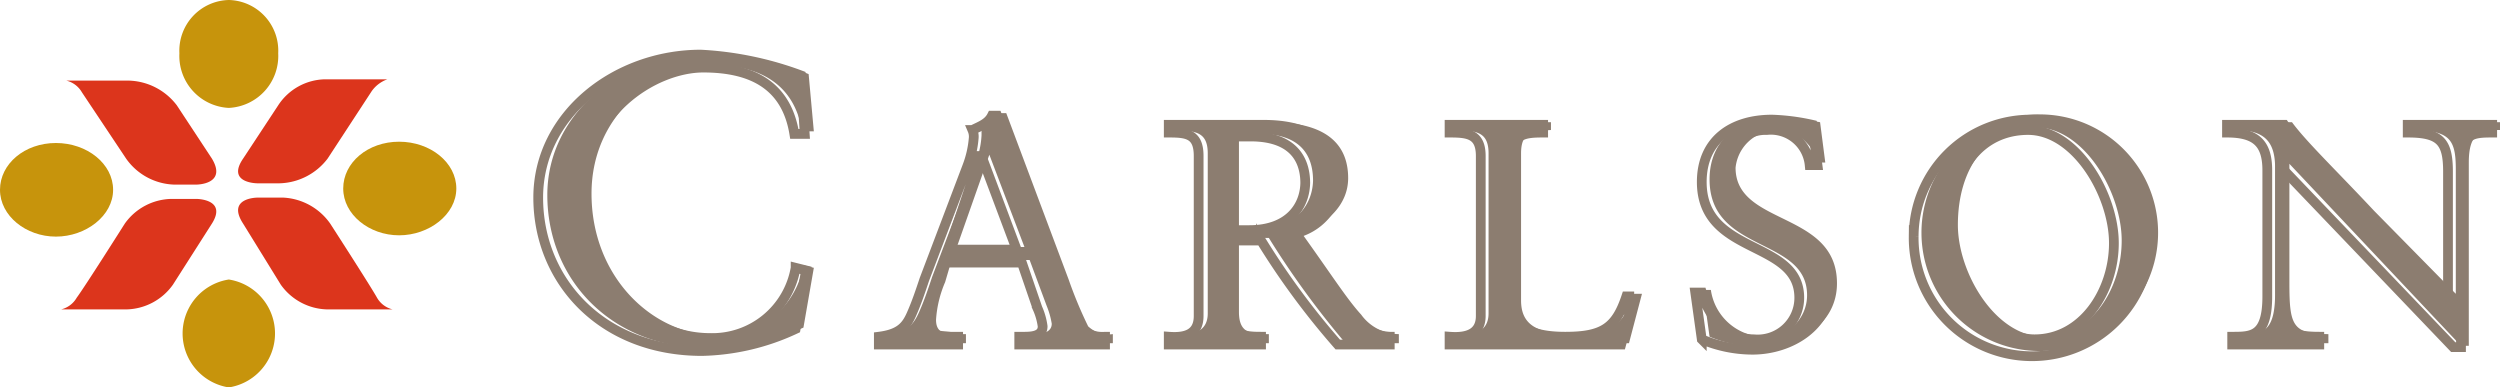 <svg id="Layer_1" data-name="Layer 1" xmlns="http://www.w3.org/2000/svg" viewBox="0 0 192.3 29.8"><defs><style>.cls-1{fill:#dc351c;}.cls-2{fill:#c7940c;}.cls-3{fill:#8c7d70;}.cls-4{fill:none;stroke:#8c7d70;stroke-width:0.75px;}</style></defs><title>carlson-logo</title><g id="layer1"><path id="path7189" class="cls-1" d="M32.5,20.1a2.5,2.5,0,0,0-1.2.9l-3.4,5.2a4.8,4.8,0,0,1-3.7,1.9H22.5s-2.4,0-1.1-1.9l2.7-4.1a4.4,4.4,0,0,1,3.6-2h4.8Z" transform="translate(-2.7 -14)"/><path id="path7191" class="cls-1" d="M32.9,37.8a1.9,1.9,0,0,1-1.2-.9c-.5-.9-3.6-5.7-3.6-5.7a4.7,4.7,0,0,0-3.6-2h-2s-2.4,0-1.1,2l2.9,4.7a4.5,4.5,0,0,0,3.6,1.9h5Z" transform="translate(-2.7 -14)"/><path id="path7193" class="cls-1" d="M7.8,20.2a1.9,1.9,0,0,1,1.2.9l3.4,5.1a4.7,4.7,0,0,0,3.7,2h1.7s2.4,0,1.2-2l-2.7-4.1a4.8,4.8,0,0,0-3.7-1.9H7.8Z" transform="translate(-2.7 -14)"/><path id="path7195" class="cls-1" d="M7.4,37.8a1.9,1.9,0,0,0,1.2-.9c.6-.8,3.7-5.7,3.7-5.7a4.5,4.5,0,0,1,3.6-1.9h1.9s2.4,0,1.2,1.9l-3,4.7a4.5,4.5,0,0,1-3.6,1.9h-5Z" transform="translate(-2.7 -14)"/><path id="path7197" class="cls-2" d="M20.3,22.3a4,4,0,0,0,3.8-4.2A3.9,3.9,0,0,0,20.3,14a3.9,3.9,0,0,0-3.8,4.1,4,4,0,0,0,3.8,4.2" transform="translate(-2.7 -14)"/><path id="path7199" class="cls-2" d="M20.3,43.8a4.2,4.2,0,0,0,0-8.3,4.2,4.2,0,0,0,0,8.3" transform="translate(-2.7 -14)"/><path id="path7201" class="cls-2" d="M29.1,28.5c0,2,2,3.6,4.3,3.6s4.4-1.6,4.4-3.6-2-3.6-4.4-3.6-4.3,1.6-4.3,3.6" transform="translate(-2.7 -14)"/><path id="path7203" class="cls-2" d="M2.7,28.6c0,2,2,3.6,4.3,3.6s4.4-1.6,4.4-3.6S9.4,25,7,25s-4.3,1.6-4.3,3.6" transform="translate(-2.7 -14)"/><path id="path7205" class="cls-3" d="M64.9,19.7A23.2,23.2,0,0,0,57.2,18c-6.4,0-12.4,4.6-12.4,11s4.8,11.8,12.5,11.8a19.1,19.1,0,0,0,7.2-1.6l.8-4.6-.8-.2a6.5,6.5,0,0,1-6.6,5.4c-5,0-9.7-4.5-9.7-10.9S53.6,19,57.4,19s6.4,1.5,7,5.1h.9l-.4-4.4Zm15.2,3h-.5c-.3.6-.9.8-1.4,1.1v.6a6.5,6.5,0,0,1-.5,2.2l-3.3,8.7c-.3.9-.6,1.8-1,2.7s-.9,1.6-2.5,1.7v.7H77v-.7h-.6c-.9,0-1.7,0-1.7-1.1a8.7,8.7,0,0,1,.7-2.9l.5-1.7h6l1.3,3.5a6.3,6.3,0,0,1,.4,1.4c0,.7-.8.8-1.4.8h-.5v.7h6.6v-.7a2.3,2.3,0,0,1-1.9-.6,32.8,32.8,0,0,1-1.5-3.6L80.1,22.7Zm-1.4,3.2h.1L81.5,33H76.3l2.5-7.1Zm21.6,6.4a67,67,0,0,0,5.9,8.1h4.1v-.7a3.6,3.6,0,0,1-2.9-1.5c-1.1-1.2-2.3-3.1-4.6-6.3,1.9-.6,3.6-2.1,3.6-4.2s-1.1-4.3-5.9-4.3H93.2V24c1.4.1,2.4.1,2.4,1.8V38.1c0,1.4-1.1,1.7-2.4,1.6v.7h7.1v-.7c-1.3,0-2.3,0-2.3-1.7V32.3Zm3.4-4.5c0,1.8-1.2,3.8-4.3,3.8L98,31.4V24.3h1.6c3,0,4.1,1.5,4.1,3.6M129,36.6h-.6c-.8,2.4-1.8,3.1-4.7,3.1s-4-.8-4-2.6V25.8c0-1.7.9-1.7,2.3-1.8v-.6h-7.1V24c1.3.1,2.3.1,2.3,1.8V38.1c0,1.4-1.1,1.7-2.3,1.6v.7H128l1-3.8Zm5.2,3.3a10.5,10.5,0,0,0,3.9.8c3,0,5.9-1.8,5.9-4.9,0-5.6-7.8-4.4-7.8-8.9a3.2,3.2,0,0,1,6.3-.4h.6l-.4-3.1a29.1,29.1,0,0,0-3.1-.4c-3.1,0-5.4,1.7-5.4,4.8,0,5.7,7.5,4.4,7.5,8.9a3.2,3.2,0,0,1-3.5,3.2,4.2,4.2,0,0,1-3.9-3.6h-.6l.5,3.6ZM150.5,32a9.1,9.1,0,0,0,18.2-.2,9.1,9.1,0,0,0-18.2.2m2.8-.7c0-4.4,2.3-7.5,6-7.5s6.6,5,6.6,8.7-2.3,7.4-6,7.4-6.6-4.9-6.6-8.6m39.3-4.8c0-2.3.9-2.5,2.4-2.5v-.6h-6.5V24c2.6.1,3.1.7,3.1,3v9.6l-6.3-6.4c-2.9-3.1-5.2-5.3-6.3-6.8h-4.4V24c2.2,0,3.1.8,3.1,2.9v9.7c0,3.1-1.1,3.1-2.7,3.1v.7h6.8v-.7c-2.8,0-3-.7-3-4V26.6l13.2,14h.6V26.5Z" transform="translate(-2.7 -14)"/><g id="g7207"><path id="path7209" class="cls-4" d="M64.3,19.8a25.8,25.8,0,0,0-7.7-1.6c-6.5,0-12.5,4.6-12.5,11S49,41,56.7,41a17.8,17.8,0,0,0,7.2-1.7l.8-4.5-.8-.2A6.5,6.5,0,0,1,57.3,40c-5,0-9.8-4.5-9.8-10.9s5.5-9.9,9.3-9.9,6.4,1.4,7,5.1h.8Zm15.1,3.1H79c-.3.6-.9.8-1.5,1.1a1.3,1.3,0,0,1,.1.6,7.9,7.9,0,0,1-.5,2.2l-3.3,8.7c-.3.9-.6,1.8-1,2.7s-.9,1.5-2.5,1.7v.6h6.1v-.6h-.6c-.9-.1-1.7,0-1.7-1.1a11.5,11.5,0,0,1,.6-2.9l.6-1.7h6l1.2,3.5a5.1,5.1,0,0,1,.4,1.4c0,.7-.7.8-1.4.8h-.4v.6h6.6v-.6a2.6,2.6,0,0,1-2-.7,19.6,19.6,0,0,1-1.4-3.5L79.4,22.9ZM78.1,26h.1l2.7,7.2H75.7L78.1,26Zm21.6,6.5a59,59,0,0,0,5.9,8h4v-.6a3.7,3.7,0,0,1-2.8-1.5,72.3,72.3,0,0,1-4.7-6.4,4.4,4.4,0,0,0,3.6-4.1c0-1.7-1-4.3-5.8-4.3H92.6v.6c1.4,0,2.3.1,2.3,1.8V38.3c0,1.4-1,1.7-2.3,1.6v.6h7.1v-.6c-1.3,0-2.3-.1-2.3-1.8V32.5Zm3.4-4.5c0,1.8-1.2,3.7-4.3,3.7H97.4V24.5h1.5c3,0,4.2,1.5,4.2,3.6Zm25.3,8.8h-.6c-.8,2.4-1.8,3.1-4.7,3.1S119,39,119,37.2V26c0-1.7,1-1.8,2.4-1.8v-.6h-7.2v.6c1.4,0,2.4.1,2.4,1.8V38.3c0,1.4-1.1,1.7-2.4,1.6v.6h13.2l1-3.7Zm5.2,3.3a10.1,10.1,0,0,0,3.9.8c2.9,0,5.9-1.8,5.9-4.9,0-5.6-7.8-4.4-7.8-8.9a2.9,2.9,0,0,1,3-3.1,3,3,0,0,1,3.3,2.7h.6l-.4-3.1a16.5,16.5,0,0,0-3.1-.4c-3.1,0-5.4,1.6-5.4,4.8,0,5.7,7.5,4.4,7.5,8.9a3.2,3.2,0,0,1-3.5,3.2c-2.1,0-3.5-1.8-4-3.6h-.5l.5,3.6Zm16.3-7.9a9.1,9.1,0,1,0,9.1-9A9,9,0,0,0,149.9,32.2Zm2.8-.7c0-4.4,2.3-7.5,6-7.5s6.6,5,6.6,8.7-2.4,7.4-6.1,7.4-6.5-5-6.5-8.6ZM192,26.7c0-2.4.8-2.5,2.4-2.5v-.6h-6.5v.6c2.5,0,3.1.7,3.1,3v9.6l-6.3-6.5c-2.9-3-5.3-5.2-6.3-6.7H174v.6c2.2,0,3.1.8,3.1,2.9v9.7c0,3.1-1.2,3.1-2.7,3.1v.6h6.7v-.6c-2.7,0-3-.7-3-4V26.8l13.3,13.9h.6v-14Z" transform="translate(-2.7 -14)"/></g></g></svg>